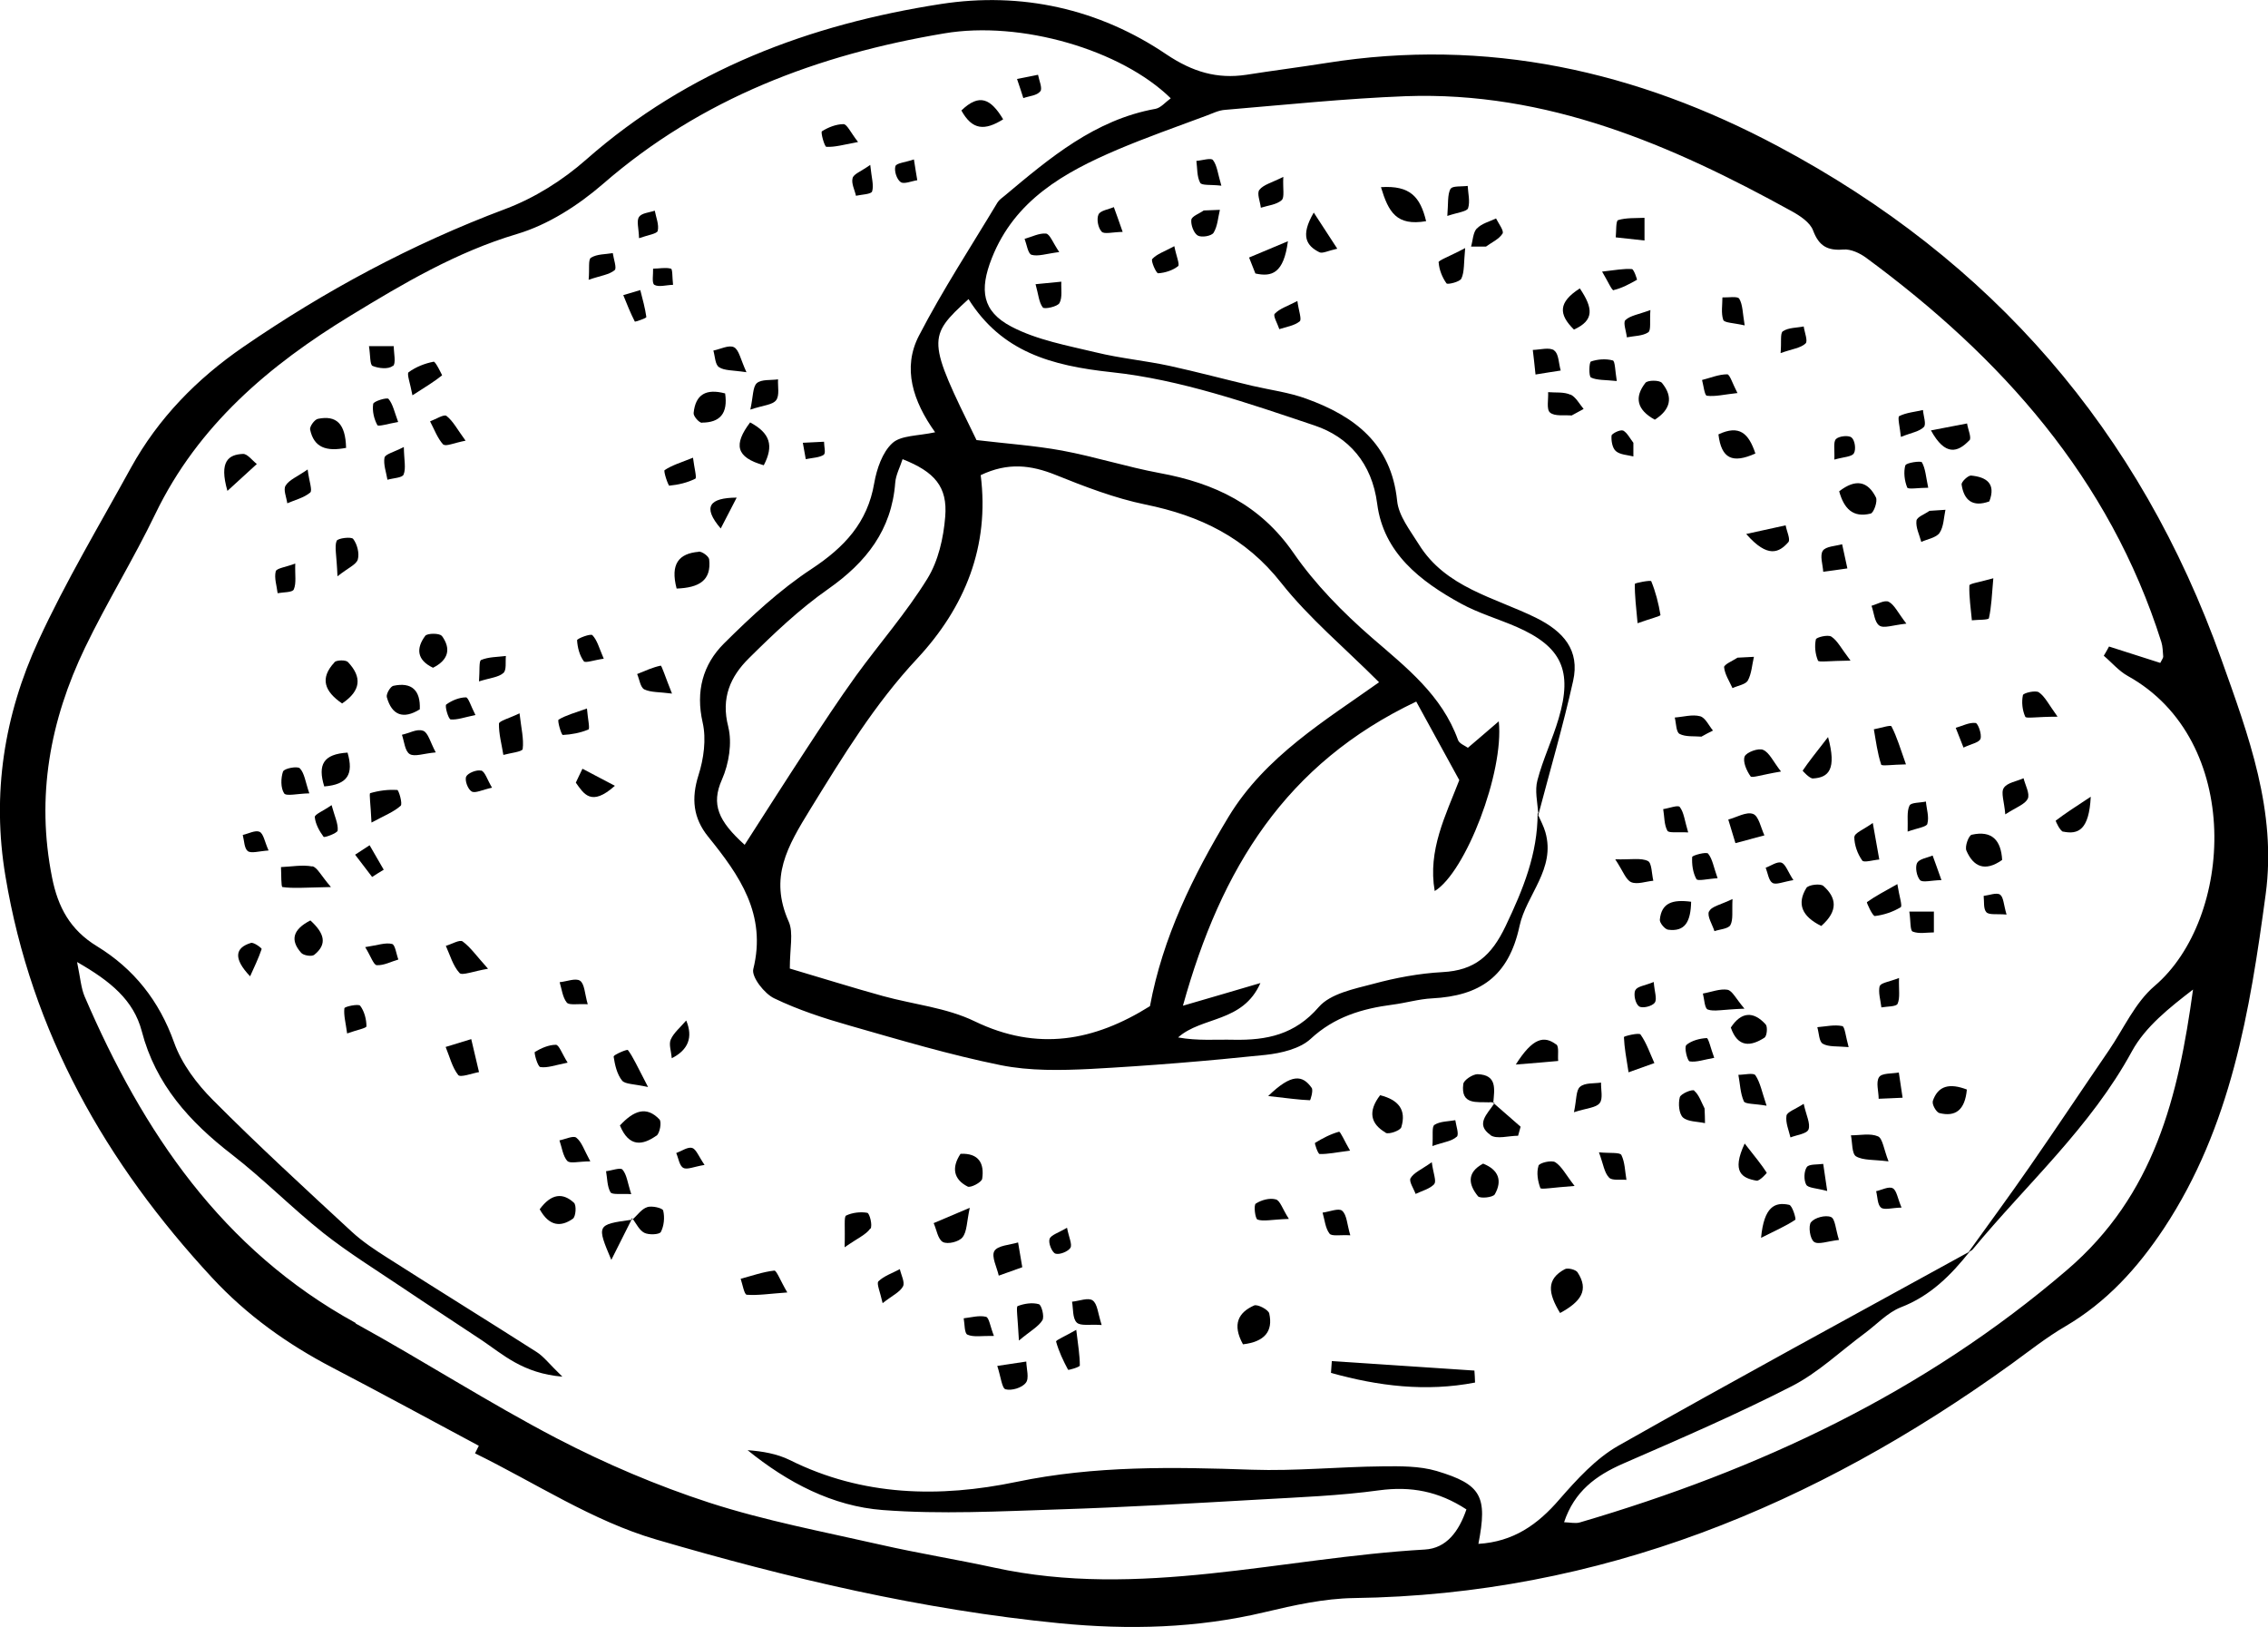 <?xml version="1.0" encoding="UTF-8"?> <svg xmlns="http://www.w3.org/2000/svg" id="_Слой_2" data-name="Слой 2" viewBox="0 0 108 77.46"> <defs> <style> .cls-1 { fill: none; } </style> </defs> <g id="Objects"> <g> <path class="cls-1" d="M35.47,40.22c1.05-1.62,1.97-3.08,2.92-4.53,.78-1.19,1.56-2.38,2.39-3.53,1.12-1.55,2.39-3,3.39-4.61,.52-.84,.76-1.94,.85-2.95,.12-1.43-.51-2.15-2.03-2.74-.12,.38-.32,.74-.35,1.12-.18,2.26-1.38,3.79-3.19,5.06-1.36,.96-2.59,2.12-3.78,3.3-.87,.86-1.34,1.89-.98,3.26,.2,.77,.03,1.76-.3,2.5-.52,1.19-.17,1.98,1.08,3.11Z"></path> <path class="cls-1" d="M74.2,34.25c.68-2.29,.14-3.43-2.01-4.37-.88-.38-1.82-.66-2.65-1.11-1.93-1.06-3.68-2.41-3.98-4.75-.25-1.94-1.38-3.18-2.97-3.72-3.16-1.06-6.39-2.19-9.67-2.54-2.89-.31-5.24-.97-6.82-3.48-1.98,1.82-1.97,1.93,.38,6.71,1.41,.17,2.75,.25,4.07,.5,1.56,.29,3.09,.78,4.65,1.07,2.62,.48,4.79,1.51,6.38,3.81,1.03,1.49,2.36,2.83,3.73,4.03,1.64,1.42,3.33,2.73,4.1,4.87,.06,.17,.34,.27,.47,.37,.49-.42,.93-.8,1.47-1.26,.26,2.42-1.59,7.18-3.05,8.08-.34-1.94,.52-3.6,1.17-5.28-.7-1.28-1.37-2.5-2.05-3.74-6.21,2.95-9.29,7.94-11.11,14.48,1.47-.43,2.48-.73,3.69-1.08-.84,1.9-2.78,1.57-3.92,2.59,.93,.16,1.79,.09,2.65,.11,1.57,.03,2.91-.24,4.05-1.56,.55-.64,1.68-.86,2.59-1.1,1.08-.29,2.19-.49,3.3-.56,1.53-.09,2.33-.77,3.01-2.2,.83-1.74,1.53-3.42,1.52-5.36,0,0,0,.01,0,.02-.03-.52-.16-1.08-.04-1.56,.26-1,.72-1.95,1.01-2.94Z"></path> <path class="cls-1" d="M33.77,71.51c2.65,.86,5.42,1.38,8.15,2,1.79,.41,3.61,.7,5.41,1.09,6.91,1.5,13.68-.47,20.51-.86,1.04-.06,1.62-.86,1.98-1.91-1.34-.87-2.65-1.11-4.15-.91-1.89,.25-3.81,.33-5.72,.44-3.19,.18-6.38,.37-9.57,.47-2.78,.09-5.58,.24-8.35,.03-2.4-.18-4.54-1.31-6.44-2.85,.71,.06,1.41,.17,2.01,.47,3.47,1.73,7.14,1.8,10.79,1.04,3.74-.78,7.46-.72,11.22-.58,2.06,.07,4.13-.13,6.2-.16,.87-.01,1.78-.02,2.59,.22,2.14,.64,2.43,1.21,1.99,3.47,1.66-.1,2.82-.91,3.86-2.12,.82-.95,1.72-1.94,2.8-2.55,5.54-3.15,11.15-6.18,16.74-9.25-.89,1.14-1.88,2.12-3.29,2.66-.64,.25-1.15,.81-1.72,1.24-1.15,.85-2.21,1.87-3.46,2.51-2.63,1.34-5.34,2.52-8.04,3.69-1.29,.56-2.31,1.32-2.81,2.79,.3,0,.55,.07,.75,.01,8.51-2.49,16.37-6.17,23.2-12.02,4.17-3.58,5.3-8.27,6-13.35-1.12,.87-2.27,1.77-2.91,2.94-1.97,3.61-5.01,6.32-7.58,9.43-.05,.06-.13,.09-.2,.13,.97-1.36,1.96-2.71,2.92-4.08,1.27-1.83,2.5-3.68,3.76-5.52,.71-1.04,1.25-2.28,2.18-3.07,3.76-3.2,4.24-11.71-1.28-14.76-.43-.24-.76-.63-1.14-.96,.08-.15,.16-.29,.25-.44,.82,.26,1.64,.53,2.44,.78,.08-.16,.14-.23,.14-.3-.02-.24-.02-.48-.09-.7-2.47-7.8-7.61-13.54-14.06-18.29-.3-.22-.73-.42-1.08-.39-.76,.06-1.16-.15-1.44-.9-.15-.39-.63-.7-1.03-.93-5.72-3.16-11.65-5.71-18.37-5.47-2.87,.1-5.73,.41-8.6,.65-.31,.03-.61,.17-.9,.28-1.41,.53-2.85,1.02-4.24,1.62-2.53,1.08-4.88,2.4-5.97,5.16-.6,1.52-.46,2.54,.93,3.26,1.23,.64,2.67,.9,4.04,1.23,1.15,.28,2.34,.39,3.5,.64,1.32,.28,2.63,.63,3.94,.95,.85,.2,1.74,.31,2.56,.61,2.3,.83,4.06,2.14,4.33,4.86,.07,.72,.63,1.41,1.03,2.07,1.28,2.07,3.61,2.53,5.58,3.5,1.31,.65,2.1,1.54,1.77,3.01-.48,2.15-1.1,4.26-1.66,6.39,.12,.27,.26,.53,.34,.81,.51,1.75-.91,2.98-1.23,4.46-.52,2.43-1.91,3.33-4.16,3.45-.63,.03-1.26,.22-1.89,.3-1.45,.19-2.77,.58-3.9,1.63-.51,.48-1.4,.69-2.14,.76-2.77,.29-5.56,.53-8.34,.67-1.42,.08-2.9,.1-4.28-.18-2.42-.49-4.8-1.2-7.18-1.88-1.23-.35-2.46-.74-3.6-1.3-.47-.23-1.09-1.02-1-1.39,.65-2.61-.66-4.47-2.15-6.31-.71-.88-.81-1.81-.46-2.92,.25-.79,.38-1.73,.2-2.51-.34-1.49,0-2.76,1.01-3.76,1.29-1.29,2.66-2.55,4.17-3.55,1.56-1.03,2.67-2.2,2.99-4.09,.12-.68,.39-1.46,.86-1.9,.41-.38,1.21-.33,2.04-.52-1.05-1.48-1.57-3.06-.77-4.6,1.13-2.17,2.48-4.23,3.74-6.34,.08-.13,.22-.23,.35-.33,2.15-1.8,4.29-3.61,7.18-4.13,.26-.05,.47-.32,.72-.5-2.36-2.31-7.14-3.71-10.79-3.09-6.01,1.02-11.55,3.1-16.25,7.17-1.18,1.02-2.62,1.95-4.09,2.38-2.89,.85-5.42,2.36-7.93,3.89-3.86,2.35-7.26,5.22-9.29,9.43-1.04,2.16-2.31,4.21-3.35,6.37-1.67,3.47-2.33,7.11-1.57,10.95,.28,1.41,.86,2.49,2.14,3.27,1.75,1.07,2.96,2.59,3.67,4.58,.36,1.01,1.08,1.97,1.85,2.74,2.14,2.15,4.38,4.2,6.6,6.26,.52,.48,1.13,.88,1.74,1.27,2.35,1.5,4.73,2.97,7.08,4.47,.33,.21,.58,.55,1.22,1.17-1.89-.17-2.82-1.07-3.86-1.75-1.26-.84-2.53-1.67-3.79-2.51-1.25-.84-2.54-1.63-3.72-2.57-1.5-1.19-2.85-2.57-4.36-3.74-2.01-1.56-3.64-3.34-4.3-5.88-.38-1.48-1.47-2.37-3.08-3.29,.17,.78,.19,1.24,.36,1.64,2.78,6.44,6.54,12.05,12.9,15.54,3.22,1.77,6.32,3.77,9.58,5.47,2.32,1.21,4.77,2.25,7.26,3.06ZM48.79,11.38c.34-.1,.69-.29,1.02-.25,.18,.02,.32,.42,.63,.88-.63,.08-1.01,.22-1.32,.13-.17-.05-.22-.49-.33-.76Zm1.67,3.05c-.1,.18-.71,.31-.79,.21-.19-.24-.21-.62-.35-1.12,.55-.05,.89-.09,1.23-.12-.02,.35,.06,.75-.09,1.02Zm2.01-3.39c-.17-.18-.25-.6-.15-.82,.09-.19,.47-.24,.73-.35,.11,.32,.23,.64,.42,1.18-.49,0-.88,.12-1-.01Zm3.64,1.64c-.25,.2-.62,.32-.95,.34-.09,0-.36-.6-.28-.68,.22-.24,.57-.35,1.05-.61,.1,.46,.28,.88,.18,.95Zm1.68-1.59c-.1,.16-.58,.24-.76,.13-.19-.12-.34-.5-.3-.75,.02-.17,.38-.3,.59-.44,.26-.01,.52-.02,.77-.03-.09,.37-.1,.79-.3,1.09Zm-.64-2.37c-.16-.29-.13-.69-.18-1.04,.27-.02,.7-.16,.79-.04,.2,.26,.23,.65,.4,1.22-.51-.06-.94,0-1.01-.14Zm2.82,.33c.19-.25,.59-.34,1.14-.62-.03,.57,.07,.98-.08,1.11-.25,.21-.65,.25-.99,.36-.03-.29-.2-.68-.07-.85Zm-.18,3.98c-.1-.25-.2-.51-.3-.76,.52-.22,1.04-.44,1.86-.78-.2,1.55-.79,1.71-1.55,1.54Zm2.1,2.29c-.25,.21-.64,.26-.97,.37-.08-.25-.31-.64-.22-.73,.23-.24,.59-.35,1.07-.6,.06,.46,.22,.88,.11,.97Zm.94-3.29c-.63-.31-.92-.78-.27-1.89,.46,.71,.75,1.15,1.12,1.72-.45,.1-.7,.24-.85,.17Zm2.94-3.09c1.4-.08,1.87,.47,2.15,1.62-1.42,.24-1.79-.44-2.15-1.62Zm-2.38,56.45c.01-.19,.03-.38,.04-.56,2.26,.15,4.53,.3,6.79,.45,0,.19,.02,.38,.03,.57-2.33,.46-4.61,.17-6.86-.46Zm7.79-8.5c-.08,.15-.7,.21-.8,.09-.44-.54-.56-1.12,.24-1.55,.73,.3,.92,.82,.55,1.46Zm3.12,5.65c-.57-.94-.67-1.61,.23-2.09,.14-.08,.51,.02,.6,.15,.56,.84,.19,1.39-.83,1.94Zm2.32-6.45c-.22-.24-.27-.64-.48-1.2,.54,.06,1,0,1.07,.13,.17,.34,.17,.78,.24,1.18-.29-.03-.69,.05-.83-.11Zm1.85-15.08c.2,.1,.18,.62,.26,.94-.36,.04-.76,.19-1.05,.07-.26-.11-.39-.52-.77-1.1,.76,.02,1.23-.08,1.56,.08Zm-.61-13.17c0-.06,.76-.19,.78-.13,.21,.52,.35,1.06,.44,1.61,0,.05-.5,.18-1.09,.39-.07-.76-.14-1.32-.13-1.87Zm-.9-6.32c-.17-.15-.23-.5-.21-.74,.01-.11,.42-.31,.54-.24,.21,.11,.34,.38,.5,.59,0,.22,0,.43,0,.65-.28-.08-.63-.08-.83-.25Zm.6,29.56c-.11-.7-.2-1.18-.22-1.67,0-.04,.71-.22,.79-.12,.29,.4,.45,.9,.66,1.36-.32,.11-.65,.23-1.23,.44Zm1.25-3.32c-.12,.17-.6,.28-.75,.18-.17-.12-.27-.56-.18-.77,.08-.18,.47-.22,.87-.39,.04,.45,.18,.81,.05,.98Zm.24-3.95c.08-.79,.6-.97,1.49-.85-.02,.96-.29,1.44-1.1,1.33-.16-.02-.41-.33-.39-.48Zm.17-5.26c.27-.04,.71-.2,.79-.1,.2,.26,.23,.64,.4,1.21-.49-.03-.92,.04-.99-.08-.16-.3-.14-.68-.2-1.03Zm.93,14.68c-.2-.18-.23-.66-.15-.96,.05-.17,.6-.4,.69-.32,.23,.2,.33,.55,.49,.84,0,.23,.01,.47,.02,.7-.36-.08-.81-.05-1.05-.27Zm.32-2.67c-.1-.02-.26-.68-.16-.77,.24-.21,.63-.32,.97-.33,.09,0,.19,.49,.36,.94-.5,.09-.85,.22-1.17,.17Zm5.44,2.02c.12,.55,.33,.95,.23,1.22-.08,.2-.56,.26-.86,.38-.07-.35-.24-.71-.19-1.03,.03-.18,.42-.3,.82-.57Zm.14-10.27c.09-.15,.67-.22,.81-.09,.61,.55,.71,1.18-.1,1.9-.94-.46-1.17-1.06-.7-1.81Zm-1.63-.25c-.19-.11-.22-.47-.32-.72,.25-.09,.55-.3,.75-.24,.2,.07,.3,.42,.57,.83-.49,.08-.82,.24-1,.13Zm-1.04-5.07c-.19-.27-.38-.7-.28-.95,.08-.21,.66-.41,.88-.31,.31,.14,.49,.56,.85,1.03-.96,.16-1.39,.32-1.45,.23Zm.66,2.81c-.41,.11-.83,.22-1.38,.37-.14-.46-.24-.79-.34-1.12,.4-.11,.87-.39,1.19-.27,.27,.1,.36,.66,.54,1.02Zm1.14-13.95c-.44,.5-.98,.77-2-.38,.84-.18,1.35-.3,1.87-.41,.05,.27,.24,.67,.13,.8Zm-1.63,5.44c-.09,.38-.1,.81-.29,1.13-.11,.2-.48,.25-.73,.36-.15-.33-.37-.66-.4-1-.01-.13,.42-.31,.64-.46,.26-.01,.52-.03,.78-.04Zm-1.03,11.55c-.03,.6,.04,.98-.1,1.24-.1,.18-.5,.2-.76,.29-.1-.32-.36-.71-.26-.94,.1-.24,.56-.32,1.11-.59Zm-1.71-.96c-.17-.3-.22-.7-.2-1.05,0-.08,.67-.26,.76-.16,.21,.26,.27,.64,.45,1.17-.49,.03-.95,.14-1.01,.04Zm.54,6.22c-.15-.06-.16-.49-.23-.76,.39-.07,.8-.24,1.18-.18,.23,.04,.4,.43,.81,.9-1.08,.04-1.46,.15-1.75,.04Zm1.09,.86c.5-.75,1.07-.8,1.66-.15,.1,.11,.06,.54-.05,.62-.67,.44-1.28,.49-1.62-.47Zm1.17,2.27c.23,.34,.31,.79,.53,1.44-.57-.1-1.01-.07-1.08-.21-.17-.38-.18-.83-.26-1.26,.28,0,.73-.11,.81,.02Zm-.51,3.25c.5,.64,.79,1,1.05,1.39,.01,.02-.34,.4-.48,.38-.68-.11-1.21-.4-.57-1.77Zm2.41,3.63c-.43,.28-.9,.49-1.63,.86,.14-1.49,.66-1.72,1.34-1.57,.15,.03,.34,.68,.29,.71Zm.55-2.51c.11-.16,.51-.11,.78-.15,.05,.34,.1,.69,.19,1.29-.52-.14-.91-.14-1-.3-.12-.22-.11-.64,.03-.84Zm.34,3.56c-.19-.14-.28-.74-.14-.94,.16-.22,.7-.35,.95-.25,.2,.08,.22,.59,.38,1.09-.54,.06-.99,.24-1.19,.09Zm.42-9.43c-.18-.1-.18-.51-.26-.78,.4-.03,.81-.13,1.18-.05,.13,.03,.16,.5,.3,1-.56-.06-.95,0-1.23-.16Zm1.34,4.35c.43,0,.92-.11,1.29,.05,.22,.09,.27,.6,.5,1.19-.71-.09-1.21-.03-1.55-.24-.21-.12-.17-.65-.24-1Zm1.13-10.43c-.1,.01-.4-.64-.38-.66,.4-.28,.83-.51,1.45-.86,.09,.57,.25,1.04,.16,1.1-.37,.22-.8,.37-1.23,.42Zm1.07,4.17c-.06,.14-.5,.12-.77,.17-.04-.35-.16-.71-.08-1.03,.04-.15,.45-.2,.91-.38-.01,.57,.06,.95-.07,1.23Zm-1.68-6.81c-.22-.32-.38-.75-.38-1.13,0-.18,.44-.35,.87-.65,.17,.94,.24,1.34,.31,1.74-.28,.02-.73,.16-.81,.05Zm.9,16.52c-.17-.14-.16-.51-.23-.78,.27-.06,.61-.24,.79-.14,.19,.1,.23,.48,.42,.92-.46,.02-.82,.14-.98,0Zm-.11-5.18c0-.35-.14-.79,.02-1.03,.13-.2,.62-.16,.94-.22,.05,.34,.1,.69,.18,1.2-.48,.02-.81,.03-1.14,.05Zm.11-15.92c-.17-.54-.24-1.12-.35-1.69,.29-.05,.8-.22,.84-.14,.26,.5,.42,1.05,.69,1.81-.65,.01-1.16,.09-1.18,.01Zm1.35,1.95c.07-.15,.51-.13,.78-.19,.04,.35,.16,.73,.07,1.05-.04,.15-.48,.2-.94,.37,.02-.56-.05-.95,.09-1.24Zm1.11,2.38c.11,.32,.23,.64,.42,1.17-.5,.02-.89,.14-1.02,0-.17-.17-.25-.6-.14-.82,.1-.19,.48-.24,.74-.36Zm-.95,3.63c-.13-.05-.1-.51-.16-.95,.49,0,.83,0,1.18,0,0,.33,0,.66,0,1-.34,0-.72,.08-1.01-.04Zm1.27,8.64c-.15-.04-.36-.41-.31-.56,.25-.76,.82-.87,1.63-.57-.1,1-.55,1.31-1.31,1.12Zm.77-18.34c.32-.09,.64-.26,.95-.23,.12,.01,.3,.53,.23,.75-.06,.18-.45,.25-.81,.42-.16-.41-.27-.68-.37-.94Zm1.45,8.78c-.15-.16-.09-.51-.13-.78,.27-.03,.61-.17,.77-.06,.17,.12,.17,.48,.31,.95-.46-.04-.83,.03-.96-.11Zm3.65-3.84c-.16-.03-.37-.52-.36-.53,.42-.32,.87-.6,1.67-1.14-.07,1.59-.6,1.81-1.32,1.66Zm-1.9-6.5c.02-.1,.6-.24,.76-.13,.29,.2,.46,.58,.89,1.16-1.02,.02-1.49,.11-1.54,0-.13-.31-.17-.7-.11-1.03Zm-.92,4.43c.17-.25,.62-.32,.94-.46,.08,.33,.31,.73,.2,.98-.12,.27-.55,.4-1.07,.75-.05-.61-.22-1.04-.07-1.26Zm-.08,3.42c-.82,.58-1.37,.32-1.7-.44-.08-.19,.11-.72,.25-.76,.98-.23,1.39,.28,1.45,1.2Zm-.62-11.5c-.02,.09-.52,.07-.8,.1-.05-.56-.14-1.11-.12-1.67,0-.09,.5-.15,1.14-.34-.07,.81-.09,1.37-.21,1.9Zm0-5.57c-.78,.29-1.21-.05-1.32-.8-.02-.13,.3-.44,.45-.43,.72,.06,1.2,.37,.87,1.23Zm-1.06-3.7c.05,.28,.23,.68,.11,.81-.55,.58-1.15,.77-1.83-.47,.69-.13,1.2-.23,1.72-.33Zm-1.02,4.1c-.08,.37-.08,.81-.28,1.1-.16,.23-.57,.29-.87,.43-.09-.34-.27-.69-.23-1.01,.02-.18,.4-.32,.62-.47,.25-.02,.51-.03,.76-.05Zm-1.82-1.07c-.13-.32-.17-.73-.09-1.06,.03-.12,.73-.23,.78-.14,.17,.3,.19,.68,.3,1.21-.47,0-.96,.09-1-.01Zm-.38-3.39c.34-.18,.75-.21,1.13-.29,.02,.28,.17,.68,.04,.81-.22,.22-.61,.28-1.1,.48-.04-.47-.17-.94-.08-.99Zm-.5,8.84c.28,.15,.44,.52,.84,1.04-.65,.06-1.08,.23-1.29,.09-.23-.16-.26-.61-.37-.94,.28-.07,.63-.29,.82-.19Zm-.61-4.97c.09,.18-.1,.73-.25,.77-.84,.21-1.27-.23-1.5-1.06,.79-.62,1.36-.46,1.75,.29Zm-1.89-2.78c.14-.15,.6-.19,.74-.07,.15,.13,.21,.57,.11,.75-.1,.16-.47,.17-.93,.3,.03-.47-.06-.83,.08-.97Zm-.64,5.31c.14-.21,.6-.21,.92-.31,.07,.33,.15,.66,.25,1.15-.49,.07-.82,.11-1.15,.16-.02-.34-.17-.77-.02-1Zm-.33,4.21c.02-.1,.58-.24,.74-.13,.29,.19,.47,.56,.91,1.14-1.05,0-1.51,.09-1.55,0-.13-.3-.17-.69-.1-1.01Zm.59,4.65c.41,1.54,.03,1.93-.72,1.97-.16,0-.5-.35-.49-.37,.29-.43,.62-.84,1.21-1.6Zm-2.15-19.31c.27-.18,.66-.16,1-.23,.04,.28,.21,.7,.09,.81-.23,.22-.63,.26-1.19,.46,.04-.52-.04-.94,.11-1.04Zm-1.3,5.81c-1.08,.49-1.61,.25-1.76-.91,1-.47,1.43-.04,1.76,.91Zm-1.57-7.43c.28,.01,.72-.07,.8,.06,.17,.28,.15,.68,.26,1.27-.53-.12-.97-.12-1.01-.26-.11-.32-.04-.71-.04-1.07Zm.23,3.67c.12,0,.25,.44,.49,.9-.65,.07-1.07,.18-1.47,.13-.1-.01-.15-.49-.23-.75,.4-.1,.8-.27,1.2-.27Zm-1.28,16.28c.24,.06,.41,.44,.61,.68-.18,.1-.36,.2-.55,.29-.35-.03-.75,.02-1.04-.13-.17-.09-.16-.51-.23-.78,.41-.03,.84-.15,1.21-.06Zm-1.82-15.87c.55,.68,.4,1.27-.34,1.75-.86-.47-.98-1.07-.45-1.75,.11-.14,.68-.14,.79,0Zm-.65-2.41c-.27,.18-.67,.17-1.02,.24-.03-.28-.19-.7-.07-.82,.24-.22,.63-.27,1.19-.48-.04,.53,.04,.96-.1,1.06Zm-1.45-5.33c.39-.12,.83-.09,1.25-.11,0,.29,0,.58,0,1.08-.56-.06-.97-.1-1.37-.15,.03-.29,0-.79,.11-.82Zm.66,2.32c.1,0,.26,.51,.24,.51-.35,.2-.72,.41-1.11,.49-.08,.02-.27-.42-.55-.89,.64-.06,1.03-.14,1.42-.12Zm-.9,4.35c.11,.03,.11,.5,.19,.98-.56-.06-.94-.03-1.24-.17-.1-.05-.08-.73,0-.76,.32-.11,.72-.14,1.04-.05Zm-1.58-3.43c.65,.94,.7,1.52-.28,1.96-.74-.72-.75-1.29,.28-1.96Zm-5.63-.47c-.08,.16-.66,.3-.71,.23-.2-.28-.35-.64-.37-.99,0-.11,.43-.25,1.27-.69-.07,.72-.03,1.13-.18,1.45Zm.3-3.33c-.05,.16-.48,.19-.99,.37,.05-.6,0-1,.15-1.29,.08-.15,.53-.1,.81-.14,.02,.36,.13,.74,.02,1.06Zm1.64,1.2c-.16,.27-.51,.42-.79,.62-.24,0-.47,0-.71,0,.09-.3,.09-.67,.28-.87,.22-.24,.6-.32,.91-.48,.11,.25,.38,.59,.31,.72Zm1.45,5.54c.35,0,.79-.14,1.02,.02,.22,.16,.22,.62,.31,.95-.35,.05-.69,.11-1.2,.19-.06-.49-.09-.83-.13-1.17Zm1.85,3.13c-.35-.04-.81,.05-1.03-.14-.18-.16-.07-.64-.09-.97,.36,.03,.75-.02,1.06,.12,.26,.12,.42,.45,.63,.69-.19,.1-.38,.21-.57,.31Zm.4,31.95c.23-.19,.66-.14,1-.2,0,.33,.1,.76-.06,.97-.17,.22-.61,.24-1.23,.44,.13-.6,.1-1.04,.29-1.21Zm-.26,4.73c-1.09,.07-1.6,.18-1.63,.1-.13-.32-.19-.73-.09-1.05,.04-.14,.62-.28,.8-.17,.31,.2,.5,.59,.92,1.13Zm-.87-6.73c.15,.11,.07,.52,.09,.79-.52,.04-1.04,.09-2.02,.17,.8-1.28,1.34-1.39,1.93-.95Zm-4.42,1.87c.02-.19,.45-.48,.68-.47,.95,.03,.79,.74,.75,1.35,.02,0,.04,0,.06,0-.01,.02-.02,.03-.03,.05,.42,.37,.84,.73,1.26,1.1-.04,.14-.08,.28-.12,.43-.45,0-1.02,.18-1.32-.03-.73-.52-.14-1.02,.18-1.49,0,0-.02-.02-.03-.03,0,0,0,0,0,0,0-.01,0-.02,0-.03-.06,0-.11-.02-.17-.02-.61-.02-1.38,.14-1.26-.87Zm-1.37,1.95c.27-.17,.65-.16,.99-.22,.03,.27,.19,.68,.07,.79-.22,.21-.61,.25-1.15,.44,.04-.51-.04-.92,.1-1.01Zm-1.15,2.53c.16-.26,.52-.41,1.01-.76,.08,.53,.24,.91,.12,1.03-.21,.24-.58,.32-.89,.47-.09-.26-.33-.6-.24-.75Zm-1.45-3.94c.87,.22,1.26,.69,1.01,1.52-.05,.16-.6,.36-.75,.27-.72-.42-.85-1.01-.26-1.78Zm-2.42,6.58c-.2-.26-.23-.66-.33-1,.32-.04,.77-.23,.93-.09,.22,.19,.23,.64,.39,1.17-.48-.03-.89,.06-.99-.08Zm.46-4.85c.07-.02,.26,.44,.53,.9-.64,.08-1.04,.17-1.44,.16-.08,0-.25-.52-.22-.53,.36-.22,.74-.42,1.14-.53Zm-1.29-2.08c.09,.13-.05,.59-.08,.59-.51-.02-1.03-.09-1.99-.2,1.12-1.09,1.64-1,2.07-.39Zm-2.67,5.51c.26-.17,.67-.28,.95-.2,.21,.06,.33,.46,.62,.92-.84,.04-1.2,.13-1.49,.03-.11-.04-.19-.68-.08-.76Zm-.07,4.85c.16-.07,.68,.2,.72,.38,.19,.85-.22,1.34-1.25,1.47-.53-.95-.2-1.52,.53-1.85Zm-8.86,3.07c-.23-.43-.44-.88-.57-1.34-.02-.07,.44-.26,.96-.56,.09,.74,.17,1.22,.17,1.7,0,.07-.54,.23-.56,.2Zm1.17-3.31c.23,.16,.24,.61,.43,1.17-.55-.04-1,.06-1.18-.12-.2-.2-.16-.65-.22-.99,.33-.03,.77-.21,.98-.06Zm-2.06-2.92c.07-.19,.42-.29,.83-.53,.09,.46,.27,.8,.16,.96-.12,.18-.53,.34-.72,.27-.17-.06-.34-.5-.27-.7Zm-1.12,6.85c-.18,.23-.68,.38-.97,.31-.18-.05-.22-.59-.39-1.11,.59-.09,.99-.15,1.39-.21,0,.35,.15,.8-.02,1.01Zm.62-3.74c.13,.04,.27,.59,.17,.76-.19,.31-.56,.5-1.12,.97-.05-1.13-.14-1.61-.06-1.64,.31-.12,.7-.18,1.01-.09Zm-2.13-2.54c.16-.26,.73-.28,1.13-.41,.06,.35,.12,.71,.2,1.18-.45,.16-.78,.28-1.12,.4-.09-.4-.36-.91-.21-1.17Zm-.03,4.05c-.58-.01-.96,.07-1.26-.06-.15-.06-.12-.51-.18-.78,.35-.03,.73-.15,1.05-.07,.15,.04,.2,.46,.38,.91Zm-1.59-8.68c.87-.04,1.14,.47,1.03,1.19-.03,.16-.54,.44-.69,.37-.68-.34-.78-.9-.34-1.56Zm.45,2.56c-.15,.69-.14,1.14-.35,1.41-.17,.21-.71,.34-.93,.22-.24-.12-.3-.59-.44-.9,.31-.13,.62-.26,1.72-.73Zm-4.35,3.5c.27-.26,.67-.4,1.02-.58,.06,.28,.25,.63,.15,.82-.14,.28-.51,.44-.97,.8-.11-.54-.3-.94-.2-1.04Zm-1.54-3.12c.29-.15,.68-.2,1.01-.13,.1,.02,.26,.6,.15,.76-.21,.29-.59,.45-1.22,.89,.03-1.01-.05-1.45,.07-1.51Zm-3.42,2.61c.11-.01,.27,.44,.62,1.04-.85,.07-1.4,.16-1.94,.11-.11,0-.19-.5-.29-.76,.53-.14,1.06-.33,1.6-.39ZM49.43,3.56c.05,.27,.22,.64,.11,.79-.15,.2-.53,.22-.8,.32-.09-.26-.17-.52-.3-.91,.44-.09,.72-.15,1-.2Zm-1.66,2.12c-.87,.55-1.46,.51-1.99-.42,.85-.83,1.4-.55,1.99,.42Zm-5.13,2.23c.05-.15,.48-.19,.88-.32,.07,.44,.12,.72,.16,.99-.27,.04-.63,.21-.79,.09-.19-.13-.32-.54-.25-.76Zm-15.2,46.25c.26,.2,.37,.59,.67,1.13-.56,0-.97,.12-1.09-.02-.22-.25-.26-.65-.38-.99,.28-.05,.66-.24,.8-.13Zm-.46-6.43c-.2-.25-.24-.64-.34-.97,.33-.04,.76-.22,.97-.07,.22,.15,.22,.61,.37,1.13-.49-.03-.89,.06-1-.08Zm.44-10.47c.11-.22,.21-.44,.32-.67,.46,.24,.92,.49,1.54,.81-1.12,1.02-1.47,.38-1.86-.15Zm2.11,16.32c.66-.71,1.26-.93,1.88-.29,.11,.12,.02,.66-.14,.78-.64,.45-1.29,.57-1.73-.49Zm.53,3.27c-.49-.03-.91,.04-.99-.09-.17-.28-.15-.66-.21-1,.27-.04,.69-.19,.79-.08,.2,.24,.24,.62,.42,1.17Zm.61-24.04c-.19-.09-.23-.47-.34-.73,.37-.14,.74-.32,1.12-.4,.05,0,.2,.47,.54,1.33-.6-.08-1-.05-1.32-.2Zm.18,18.94c-.68-.16-1.09-.13-1.24-.31-.24-.31-.34-.75-.4-1.14-.01-.07,.63-.35,.67-.3,.25,.32,.41,.71,.96,1.76Zm.61,6.9c-.07,.13-.58,.15-.79,.04-.23-.12-.37-.42-.54-.65,0,0,0,.01-.01,.01l-.02-.06s.02,.06,.02,.07c-.02,0-.04,0-.06,0-.28,.56-.56,1.12-.96,1.91-.7-1.66-.7-1.68,.96-1.91,.01-.02,.02-.05,.04-.07,.01,.02,.02,.03,.03,.05,.22-.2,.42-.49,.68-.57,.23-.07,.74,.05,.77,.16,.08,.32,.04,.73-.11,1.02Zm.46-9.16c.14-.32,.45-.57,.73-.9q.49,1.18-.69,1.79c-.03-.34-.15-.67-.05-.89Zm1.61,5.97c-.5,.09-.83,.24-1.01,.14-.19-.1-.23-.46-.34-.71,.25-.09,.54-.3,.75-.24,.2,.06,.31,.4,.59,.81Zm-1.33-27.44c-.31-1.19,.11-1.68,1.05-1.75,.16-.01,.48,.22,.5,.37,.11,1-.47,1.35-1.55,1.39Zm2.1-2.86c-.89-1.04-.53-1.45,.76-1.47-.23,.44-.45,.87-.76,1.47Zm7.21-16.05c-.05,.14-.5,.14-.77,.21-.06-.28-.23-.59-.16-.84,.05-.19,.39-.31,.84-.63,.06,.61,.18,.97,.09,1.26Zm-2.39-2.86c.3-.19,.68-.34,1.03-.34,.17,0,.33,.39,.69,.85-.69,.12-1.1,.24-1.51,.23-.09,0-.28-.7-.21-.74Zm.09,14.78c0,.21,.09,.55-.01,.61-.21,.14-.51,.14-.86,.21-.06-.36-.1-.57-.14-.78,.34-.02,.67-.03,1.01-.05Zm-3.2-2.79c.22-.19,.66-.13,1.01-.18-.02,.34,.08,.77-.09,.99-.17,.22-.61,.24-1.23,.45,.14-.63,.1-1.08,.31-1.26Zm.33,3.91c-1.33-.38-1.43-.99-.65-2.04,.95,.52,1.14,1.1,.65,2.04Zm-1.42-5.62c.24,.12,.31,.57,.6,1.2-.66-.11-1.05-.07-1.31-.24-.18-.12-.18-.52-.27-.79,.33-.07,.74-.28,.98-.16Zm-.43,2.19c.14,.96-.24,1.4-1.11,1.39-.14,0-.41-.32-.4-.47,.09-.89,.6-1.17,1.5-.93Zm-1.42,4.07c-.37,.19-.81,.29-1.23,.33-.06,0-.3-.7-.23-.75,.35-.23,.77-.35,1.35-.59,.06,.49,.19,.96,.11,1Zm-1.16-10c.08,.02,.06,.41,.1,.77-.35,.02-.69,.13-.89,0-.13-.07-.05-.5-.06-.77,.29-.01,.59-.07,.85,0Zm-1.52-2.47c.12-.18,.49-.2,.75-.3,.06,.32,.21,.67,.14,.96-.03,.14-.47,.19-.89,.35-.01-.47-.12-.82,0-1.01Zm.06,3.48c.11,.43,.23,.85,.29,1.29,0,.05-.53,.23-.54,.21-.21-.41-.37-.84-.55-1.26,.27-.08,.54-.16,.81-.24Zm-2.35-1.54c.28-.17,.69-.16,1.04-.22,.04,.28,.21,.71,.09,.81-.26,.21-.66,.26-1.24,.46,.04-.52-.03-.96,.11-1.05Zm.07,17.96c.23,.24,.31,.62,.54,1.12-.45,.07-.88,.22-.95,.12-.2-.28-.3-.66-.32-1,0-.08,.65-.33,.73-.24Zm-1.6,4.03c.35-.21,.76-.31,1.35-.53,.04,.49,.15,.96,.07,1-.38,.17-.8,.25-1.22,.26-.06,0-.26-.69-.2-.73Zm-3.7-2.84c.36-.15,.78-.14,1.18-.19-.03,.28,.04,.68-.12,.81-.23,.21-.63,.23-1.16,.4,.04-.51-.02-.97,.1-1.02Zm-.27,2.62c-.53,.11-.87,.25-1.19,.21-.1-.01-.28-.65-.21-.71,.26-.2,.62-.33,.94-.34,.11,0,.24,.43,.45,.84Zm-1.37-14.24c.32,.25,.52,.65,.91,1.18-.53,.1-.95,.29-1.05,.18-.28-.3-.43-.73-.63-1.11,.27-.1,.66-.35,.78-.26Zm-1.81-2.08c.35-.25,.77-.42,1.19-.5,.09-.02,.43,.62,.4,.64-.37,.31-.79,.55-1.41,.95-.1-.58-.28-1.03-.18-1.1Zm.52,16.06c-.79,.49-1.32,.28-1.57-.58-.04-.15,.17-.51,.31-.54,.88-.19,1.3,.21,1.26,1.12Zm-.77-11.18c-.06,.16-.5,.17-.77,.25-.06-.35-.2-.72-.14-1.06,.03-.16,.44-.26,.92-.51,.01,.63,.11,1.01-.01,1.31Zm-1.24-2.35c-.16-.29-.26-.68-.2-1,.02-.13,.67-.32,.73-.24,.21,.25,.28,.62,.46,1.1-.47,.08-.94,.23-.99,.15Zm.78-3.75c0,.33,.12,.81-.04,.95-.2,.16-.68,.12-.96,0-.13-.06-.1-.5-.17-.94,.5,0,.84,0,1.18,0Zm-1.16,23.76c.22,.39,.45,.77,.67,1.16-.19,.12-.37,.24-.56,.35-.27-.35-.54-.71-.81-1.06,.23-.15,.46-.3,.69-.45Zm-1.31-6.75c-.83-.58-1.08-1.2-.36-1.96,.11-.11,.53-.12,.64,0,.67,.71,.63,1.37-.28,1.97Zm.53-7.84c.18,.25,.3,.68,.22,.97-.07,.24-.46,.4-.96,.8-.05-1.03-.16-1.4-.04-1.68,.05-.13,.71-.2,.79-.09Zm-1.69-5.73c.88-.17,1.32,.24,1.34,1.37-.96,.19-1.53-.01-1.72-.86-.03-.15,.21-.49,.37-.52Zm-1.53,3.19c.17-.27,.55-.42,1.05-.77,.07,.56,.24,1,.12,1.1-.3,.25-.72,.35-1.09,.51-.04-.29-.2-.65-.08-.84Zm1.13,14.63c-.57,.02-1.1,.16-1.2,0-.17-.26-.17-.73-.05-1.05,.05-.14,.7-.27,.8-.15,.22,.24,.26,.64,.45,1.19Zm-3.16-16.15c.21,0,.44,.31,.66,.48-.38,.35-.76,.69-1.4,1.28-.41-1.42,.06-1.73,.74-1.76Zm.33,24.87c-.81-.85-.72-1.36,.04-1.59,.14-.04,.52,.25,.51,.29-.15,.44-.36,.87-.55,1.3Zm-.11-5.95c-.17-.13-.17-.5-.24-.77,.27-.06,.6-.24,.8-.15,.19,.09,.24,.47,.43,.89-.46,.03-.82,.15-.99,.03Zm1.33-13.32c.04-.15,.48-.2,.93-.37-.02,.55,.06,.94-.07,1.24-.06,.14-.5,.12-.77,.18-.04-.35-.17-.72-.09-1.04Zm1.83,18.25c-.12,.09-.51,.03-.62-.1-.53-.6-.41-1.11,.44-1.54,.67,.6,.82,1.13,.18,1.64Zm-1.51-3.22c-.07-.01-.05-.62-.07-.95,.5-.02,1.01-.12,1.49-.03,.24,.04,.41,.44,.89,.99-1.31,.03-1.82,.07-2.31,0Zm1.96-2.39c-.21-.27-.39-.61-.42-.94-.01-.13,.4-.29,.8-.57,.15,.55,.32,.89,.29,1.21-.01,.13-.64,.35-.67,.3Zm.04-2.4c-.32-1.04-.04-1.54,1.11-1.61,.3,1.03,0,1.52-1.11,1.61Zm1.09,11.76c-.07-.52-.18-.87-.13-1.2,.01-.08,.67-.22,.75-.12,.2,.26,.29,.64,.3,.98,0,.09-.48,.18-.92,.34Zm1.4-3.24c-.15,0-.28-.42-.55-.86,.6-.09,.97-.23,1.28-.15,.15,.04,.2,.48,.3,.74-.34,.1-.69,.29-1.03,.27Zm1.15-7.59c-.32,.29-.76,.45-1.39,.8-.04-.89-.12-1.38-.06-1.4,.41-.12,.86-.19,1.28-.15,.09,0,.27,.67,.17,.76Zm.42-2.46c-.23-.14-.25-.6-.37-.92,.34-.08,.74-.3,1-.19,.24,.09,.34,.55,.6,1.03-.57,.05-1,.22-1.24,.08Zm1.11-4.12c-.78-.37-.81-.93-.37-1.52,.1-.13,.68-.13,.78,0,.46,.63,.3,1.16-.42,1.52Zm1.21,19.39c-.3-.37-.41-.88-.6-1.34,.33-.1,.65-.2,1.21-.37,.15,.63,.26,1.1,.37,1.57-.34,.06-.88,.27-.99,.14Zm.07-4.86c-.31-.35-.44-.85-.65-1.29,.27-.08,.65-.31,.8-.21,.38,.27,.67,.69,1.21,1.3-.72,.12-1.24,.34-1.36,.2Zm.58-8.63c-.18-.11-.34-.54-.26-.71,.08-.18,.5-.35,.71-.28,.19,.06,.28,.42,.52,.82-.46,.1-.8,.28-.97,.18Zm2.42-2.02c-.02,.13-.6,.19-.92,.28-.08-.5-.22-.99-.21-1.49,0-.13,.47-.25,.98-.49,.08,.71,.21,1.21,.15,1.7Zm.59,14.42c.3-.18,.66-.35,1-.34,.15,0,.29,.43,.56,.85-.6,.11-.97,.26-1.3,.21-.13-.02-.31-.69-.26-.72Zm.23,7.49c.55-.75,1.1-.79,1.63-.31,.12,.11,.09,.66-.05,.76-.58,.41-1.13,.36-1.58-.45Z"></path> <path class="cls-1" d="M42.04,47.41c1.46,.41,3.03,.56,4.36,1.2,3,1.45,5.7,.94,8.35-.72,.61-3.28,2.05-6.21,3.74-9.01,1.75-2.89,4.64-4.61,7.17-6.41-1.67-1.67-3.34-3.06-4.66-4.73-1.7-2.16-3.86-3.2-6.46-3.73-1.46-.3-2.89-.85-4.28-1.41-1.17-.47-2.27-.61-3.57,.01,.43,3.39-.75,6.3-3.02,8.73-2.02,2.17-3.53,4.64-5.08,7.15-1.12,1.81-1.97,3.27-1.05,5.36,.23,.53,.04,1.25,.05,2.23,1.56,.46,2.99,.91,4.44,1.31Z"></path> <path d="M31.24,73.29c6.28,1.84,12.67,3.35,19.22,3.99,3.29,.32,6.54,.24,9.77-.53,1.39-.33,2.83-.65,4.24-.67,11.72-.16,21.96-4.4,31.32-11.15,.84-.61,1.66-1.26,2.55-1.78,1.98-1.16,3.45-2.78,4.71-4.68,3.19-4.83,4.09-10.34,4.84-15.9,.53-3.95-.81-7.54-2.11-11.18-3.88-10.89-10.92-19-21.1-24.42-6.75-3.6-13.88-5.19-21.53-3.97-1.26,.2-2.53,.36-3.8,.56-1.4,.21-2.56-.14-3.79-.96C52.33,.41,48.63-.4,44.81,.19c-6.25,.97-12.04,3.13-16.9,7.41-1.11,.98-2.46,1.83-3.85,2.35-4.45,1.67-8.58,3.89-12.48,6.57-2.21,1.52-4.04,3.39-5.34,5.74-1.5,2.73-3.11,5.42-4.41,8.24-1.63,3.54-2.23,7.29-1.57,11.22,1.24,7.44,4.78,13.65,9.84,19.11,1.65,1.78,3.58,3.16,5.73,4.28,2.34,1.22,4.65,2.48,6.97,3.72-.06,.12-.12,.24-.18,.36,2.86,1.4,5.6,3.22,8.62,4.1Zm-14.31-10.31c-6.36-3.49-10.13-9.1-12.9-15.54-.17-.4-.2-.86-.36-1.64,1.61,.92,2.69,1.82,3.08,3.29,.66,2.54,2.28,4.32,4.3,5.88,1.51,1.17,2.86,2.55,4.36,3.74,1.18,.93,2.47,1.73,3.72,2.57,1.26,.85,2.53,1.67,3.79,2.51,1.03,.69,1.97,1.59,3.86,1.75-.64-.62-.89-.96-1.22-1.17-2.35-1.5-4.73-2.97-7.08-4.47-.6-.38-1.21-.78-1.74-1.27-2.23-2.06-4.46-4.11-6.6-6.26-.77-.77-1.49-1.73-1.85-2.74-.71-1.99-1.92-3.51-3.67-4.58-1.28-.78-1.86-1.86-2.14-3.27-.77-3.85-.1-7.48,1.57-10.95,1.04-2.16,2.31-4.21,3.35-6.37,2.03-4.21,5.43-7.08,9.29-9.43,2.51-1.53,5.04-3.03,7.93-3.89,1.48-.44,2.91-1.36,4.09-2.38,4.69-4.08,10.24-6.16,16.25-7.17,3.65-.62,8.43,.78,10.79,3.09-.25,.18-.47,.45-.72,.5-2.89,.52-5.03,2.33-7.18,4.13-.12,.1-.27,.2-.35,.33-1.26,2.1-2.61,4.16-3.74,6.34-.8,1.54-.29,3.12,.77,4.6-.83,.18-1.63,.14-2.04,.52-.47,.43-.74,1.22-.86,1.9-.32,1.89-1.43,3.06-2.99,4.09-1.52,1-2.88,2.27-4.17,3.55-1,1-1.35,2.27-1.01,3.76,.18,.79,.05,1.73-.2,2.51-.35,1.11-.25,2.04,.46,2.92,1.49,1.84,2.8,3.7,2.15,6.31-.09,.37,.53,1.17,1,1.39,1.14,.55,2.37,.95,3.6,1.3,2.38,.68,4.76,1.39,7.18,1.88,1.39,.28,2.86,.25,4.28,.18,2.79-.15,5.57-.38,8.34-.67,.74-.08,1.63-.29,2.14-.76,1.13-1.05,2.45-1.44,3.9-1.63,.63-.08,1.26-.27,1.89-.3,2.25-.12,3.64-1.02,4.16-3.45,.32-1.48,1.73-2.71,1.23-4.46-.08-.28-.22-.54-.34-.81,.56-2.13,1.18-4.24,1.66-6.39,.33-1.47-.46-2.36-1.77-3.01-1.97-.97-4.3-1.43-5.58-3.5-.41-.66-.96-1.35-1.03-2.07-.28-2.72-2.03-4.03-4.33-4.86-.82-.3-1.7-.41-2.56-.61-1.31-.31-2.62-.66-3.94-.95-1.16-.25-2.35-.36-3.5-.64-1.37-.33-2.82-.59-4.04-1.23-1.39-.73-1.53-1.74-.93-3.26,1.09-2.76,3.44-4.08,5.97-5.16,1.39-.59,2.82-1.09,4.24-1.62,.3-.11,.59-.26,.9-.28,2.86-.24,5.73-.54,8.6-.65,6.72-.24,12.64,2.31,18.37,5.47,.4,.22,.89,.54,1.03,.93,.28,.74,.69,.96,1.44,.9,.35-.03,.78,.17,1.08,.39,6.44,4.74,11.59,10.49,14.06,18.29,.07,.22,.07,.47,.09,.7,0,.07-.06,.14-.14,.3-.8-.26-1.62-.52-2.44-.78-.08,.15-.16,.29-.25,.44,.38,.32,.71,.72,1.14,.96,5.52,3.06,5.04,11.56,1.28,14.76-.93,.79-1.47,2.03-2.18,3.07-1.26,1.84-2.49,3.69-3.76,5.52-.95,1.37-1.94,2.72-2.92,4.08,.07-.04,.15-.07,.2-.13,2.57-3.11,5.61-5.81,7.58-9.43,.64-1.17,1.78-2.07,2.91-2.94-.7,5.08-1.82,9.77-6,13.35-6.82,5.85-14.68,9.52-23.2,12.02-.21,.06-.45,0-.75-.01,.49-1.47,1.51-2.22,2.81-2.79,2.71-1.18,5.42-2.35,8.04-3.69,1.25-.64,2.31-1.66,3.46-2.51,.57-.42,1.09-.99,1.72-1.24,1.41-.54,2.39-1.53,3.29-2.66-5.59,3.07-11.19,6.11-16.74,9.25-1.07,.61-1.97,1.6-2.8,2.55-1.04,1.21-2.2,2.02-3.86,2.12,.44-2.26,.15-2.83-1.99-3.47-.82-.24-1.73-.23-2.59-.22-2.07,.02-4.13,.23-6.2,.16-3.76-.13-7.48-.2-11.22,.58-3.65,.76-7.32,.69-10.79-1.04-.61-.3-1.31-.42-2.01-.47,1.9,1.54,4.05,2.67,6.44,2.85,2.77,.21,5.57,.06,8.35-.03,3.19-.1,6.38-.29,9.57-.47,1.91-.11,3.83-.18,5.72-.44,1.5-.2,2.82,.04,4.15,.91-.36,1.05-.95,1.85-1.98,1.91-6.83,.39-13.6,2.37-20.51,.86-1.8-.39-3.61-.68-5.41-1.09-2.73-.62-5.49-1.14-8.15-2-2.49-.81-4.93-1.85-7.26-3.06-3.26-1.7-6.36-3.7-9.58-5.47Zm56.29-24.24s0-.01,0-.02c0,1.93-.69,3.62-1.52,5.36-.68,1.43-1.48,2.12-3.01,2.2-1.11,.06-2.23,.27-3.3,.56-.91,.24-2.03,.46-2.59,1.1-1.14,1.32-2.48,1.59-4.05,1.56-.86-.02-1.72,.06-2.65-.11,1.13-1.01,3.08-.69,3.92-2.59-1.21,.36-2.22,.65-3.69,1.08,1.82-6.55,4.9-11.53,11.11-14.48,.68,1.24,1.35,2.46,2.05,3.74-.65,1.68-1.51,3.34-1.17,5.28,1.47-.89,3.31-5.66,3.05-8.08-.54,.47-.98,.84-1.47,1.26-.14-.1-.41-.2-.47-.37-.77-2.14-2.46-3.45-4.1-4.87-1.38-1.2-2.7-2.54-3.73-4.03-1.59-2.3-3.76-3.33-6.38-3.81-1.56-.29-3.09-.78-4.65-1.07-1.31-.24-2.66-.33-4.07-.5-2.35-4.78-2.36-4.9-.38-6.71,1.58,2.51,3.93,3.17,6.82,3.48,3.28,.35,6.51,1.48,9.67,2.54,1.6,.54,2.72,1.78,2.97,3.72,.3,2.34,2.05,3.69,3.98,4.75,.84,.46,1.77,.73,2.65,1.11,2.15,.94,2.69,2.08,2.01,4.37-.29,.99-.75,1.94-1.01,2.94-.13,.48,0,1.04,.04,1.56Zm-35.67,5.12c-.92-2.09-.07-3.54,1.05-5.36,1.55-2.51,3.05-4.98,5.08-7.15,2.27-2.44,3.45-5.34,3.02-8.73,1.3-.62,2.4-.48,3.57-.01,1.39,.56,2.82,1.11,4.28,1.41,2.6,.53,4.76,1.57,6.46,3.73,1.32,1.67,2.99,3.06,4.66,4.73-2.53,1.8-5.42,3.52-7.17,6.41-1.69,2.8-3.13,5.73-3.74,9.01-2.65,1.66-5.35,2.17-8.35,.72-1.34-.65-2.91-.8-4.36-1.2-1.45-.4-2.88-.85-4.44-1.31,0-.98,.18-1.7-.05-2.23Zm-2.87-9.26c-.36-1.38,.11-2.4,.98-3.26,1.19-1.18,2.41-2.34,3.78-3.3,1.81-1.27,3.02-2.81,3.19-5.06,.03-.38,.23-.74,.35-1.12,1.52,.6,2.15,1.31,2.03,2.74-.08,1.01-.33,2.11-.85,2.95-1,1.62-2.27,3.07-3.39,4.61-.83,1.15-1.61,2.34-2.39,3.53-.95,1.45-1.88,2.91-2.92,4.53-1.25-1.13-1.61-1.92-1.08-3.11,.33-.75,.49-1.74,.3-2.5Z"></path> <path d="M63.42,64.8c-.01,.19-.03,.38-.04,.56,2.25,.63,4.53,.91,6.86,.46,0-.19-.02-.38-.03-.57-2.26-.15-4.53-.3-6.79-.45Z"></path> <path d="M21.22,49.84c.19,.46,.31,.97,.6,1.34,.11,.13,.65-.08,.99-.14-.11-.47-.22-.94-.37-1.57-.56,.17-.89,.27-1.21,.37Z"></path> <path d="M93.91,29.53c.28-.03,.78-.01,.8-.1,.12-.53,.14-1.09,.21-1.9-.63,.18-1.13,.25-1.14,.34-.02,.55,.07,1.11,.12,1.67Z"></path> <path d="M33.27,26.27c-.94,.08-1.36,.57-1.05,1.75,1.08-.04,1.66-.39,1.55-1.39-.02-.15-.34-.38-.5-.37Z"></path> <path d="M78.63,27.67c-.02-.06-.78,.08-.78,.13-.01,.55,.06,1.1,.13,1.87,.59-.21,1.1-.34,1.09-.39-.09-.55-.23-1.1-.44-1.61Z"></path> <path d="M77.33,49.38c.02,.49,.11,.98,.22,1.67,.58-.21,.9-.32,1.23-.44-.21-.46-.37-.95-.66-1.36-.07-.1-.79,.08-.79,.12Z"></path> <path d="M82.3,39.02c.1,.33,.2,.66,.34,1.12,.55-.15,.97-.26,1.38-.37-.17-.36-.27-.92-.54-1.02-.32-.12-.78,.16-1.19,.27Z"></path> <path d="M93.89,39.74c-.14,.03-.34,.56-.25,.76,.33,.76,.88,1.02,1.7,.44-.05-.92-.47-1.42-1.45-1.2Z"></path> <path d="M89.23,34.71c.1,.57,.17,1.14,.35,1.69,.02,.08,.54,0,1.18-.01-.27-.76-.43-1.31-.69-1.81-.04-.08-.55,.09-.84,.14Z"></path> <path d="M37.49,61.53c-.35-.6-.51-1.05-.62-1.04-.54,.06-1.07,.25-1.6,.39,.09,.27,.17,.75,.29,.76,.54,.04,1.08-.05,1.94-.11Z"></path> <path d="M65.76,8.91c.36,1.19,.74,1.86,2.15,1.62-.28-1.16-.76-1.71-2.15-1.62Z"></path> <path d="M23.76,34.45c-.01,.49,.13,.99,.21,1.49,.32-.09,.9-.15,.92-.28,.06-.48-.07-.99-.15-1.7-.5,.24-.97,.36-.98,.49Z"></path> <path d="M89.43,54.1c-.37-.16-.85-.05-1.29-.05,.07,.35,.04,.87,.24,1,.34,.2,.83,.15,1.55,.24-.23-.59-.28-1.09-.5-1.19Z"></path> <path d="M14.87,41.25c-.48-.09-.99,.01-1.49,.03,.02,.33,0,.94,.07,.95,.49,.07,1,.03,2.31,0-.48-.55-.65-.94-.89-.99Z"></path> <path d="M48.68,60.33c-.08-.48-.14-.83-.2-1.18-.39,.12-.97,.14-1.13,.41-.15,.26,.12,.77,.21,1.17,.34-.12,.67-.24,1.12-.4Z"></path> <path d="M60.44,62.53c-.04-.18-.56-.45-.72-.38-.74,.33-1.06,.89-.53,1.85,1.03-.12,1.44-.62,1.25-1.47Z"></path> <path d="M74.52,60.42c-.9,.48-.8,1.15-.23,2.09,1.01-.55,1.38-1.1,.83-1.94-.09-.13-.46-.22-.6-.15Z"></path> <path d="M86.73,44.08c.82-.72,.72-1.35,.1-1.9-.14-.13-.71-.06-.81,.09-.46,.75-.23,1.35,.7,1.81Z"></path> <path d="M11.57,21.61c-.68,.03-1.15,.34-.74,1.76,.64-.58,1.02-.93,1.4-1.28-.22-.17-.45-.49-.66-.48Z"></path> <path d="M93.78,20.97c.12-.12-.07-.53-.11-.81-.52,.1-1.03,.2-1.72,.33,.68,1.24,1.28,1.05,1.83,.47Z"></path> <path d="M47.49,65.03c.17,.52,.22,1.06,.39,1.11,.29,.08,.79-.07,.97-.31,.17-.21,.03-.66,.02-1.01-.4,.06-.79,.12-1.39,.21Z"></path> <path d="M89.08,24.45c.15-.04,.34-.59,.25-.77-.38-.76-.95-.91-1.75-.29,.23,.83,.66,1.27,1.5,1.06Z"></path> <path d="M78.8,19.98c.74-.47,.9-1.07,.34-1.75-.11-.14-.69-.14-.79,0-.53,.68-.41,1.28,.45,1.75Z"></path> <path d="M71.14,52.54s.02-.03,.03-.05c0,0-.06,.02-.06,.02,0,0,.02,.02,.03,.03Z"></path> <path d="M70.97,54.04c.3,.21,.87,.03,1.32,.03,.04-.14,.08-.28,.12-.43-.42-.37-.84-.73-1.26-1.1-.31,.48-.91,.98-.18,1.49Z"></path> <path d="M76.91,40.9c.38,.57,.51,.99,.77,1.1,.29,.12,.7-.04,1.05-.07-.08-.33-.07-.85-.26-.94-.33-.16-.79-.06-1.56-.08Z"></path> <path d="M15.93,31.53c-.72,.77-.47,1.39,.36,1.96,.91-.61,.95-1.26,.28-1.97-.1-.11-.53-.1-.64,0Z"></path> <path d="M22.03,44.82c-.14-.1-.52,.13-.8,.21,.2,.44,.34,.95,.65,1.29,.12,.14,.64-.08,1.36-.2-.55-.61-.83-1.02-1.21-1.3Z"></path> <path d="M16.48,21.31c-.03-1.14-.46-1.55-1.34-1.37-.16,.03-.41,.37-.37,.52,.18,.84,.76,1.05,1.72,.86Z"></path> <path d="M92.04,52.43c-.05,.14,.16,.52,.31,.56,.76,.19,1.22-.13,1.31-1.12-.81-.31-1.38-.2-1.63,.57Z"></path> <path d="M31.26,54.07c.16-.11,.26-.66,.14-.78-.62-.65-1.22-.42-1.88,.29,.44,1.06,1.09,.94,1.73,.49Z"></path> <path d="M83.16,25.43c1.02,1.16,1.56,.88,2,.38,.11-.13-.08-.52-.13-.8-.51,.11-1.03,.23-1.87,.41Z"></path> <path d="M33.42,20.12c.87,0,1.25-.44,1.11-1.39-.9-.24-1.41,.04-1.5,.93-.02,.15,.26,.47,.4,.47Z"></path> <path d="M31.88,23.12c.42-.04,.85-.14,1.23-.33,.08-.04-.05-.51-.11-1-.58,.23-1,.36-1.35,.59-.07,.04,.17,.75,.23,.75Z"></path> <path d="M36.37,22.15c.49-.94,.3-1.53-.65-2.04-.79,1.05-.69,1.66,.65,2.04Z"></path> <path d="M81.02,35.07c.18-.1,.36-.2,.55-.29-.2-.24-.36-.61-.61-.68-.37-.1-.8,.03-1.21,.06,.07,.27,.06,.69,.23,.78,.29,.15,.69,.1,1.04,.13Z"></path> <path d="M21.03,30.27c-.1-.13-.68-.13-.78,0-.44,.59-.41,1.15,.37,1.52,.72-.36,.88-.89,.42-1.52Z"></path> <path d="M90.35,42.09c-.62,.35-1.06,.58-1.45,.86-.02,.02,.27,.67,.38,.66,.43-.05,.87-.2,1.23-.42,.09-.06-.07-.52-.16-1.1Z"></path> <path d="M65.98,53.93c.16,.09,.71-.11,.75-.27,.25-.83-.14-1.3-1.01-1.52-.59,.77-.46,1.36,.26,1.78Z"></path> <path d="M28.02,34.73c.08-.04-.03-.51-.07-1-.59,.21-1,.32-1.35,.53-.07,.04,.13,.73,.2,.73,.41-.02,.84-.1,1.22-.26Z"></path> <path d="M35.55,17.73c-.29-.63-.36-1.08-.6-1.2-.24-.12-.64,.09-.98,.16,.08,.27,.08,.67,.27,.79,.25,.17,.64,.14,1.31,.24Z"></path> <path d="M14.77,23.45c.12-.1-.05-.53-.12-1.1-.5,.35-.88,.49-1.05,.77-.12,.19,.04,.55,.08,.84,.37-.16,.79-.26,1.09-.51Z"></path> <path d="M89.48,51.28c-.16,.24-.02,.68-.02,1.03,.33-.01,.65-.03,1.14-.05-.08-.51-.13-.86-.18-1.2-.33,.06-.81,.02-.94,.22Z"></path> <path d="M84.03,49.39c.11-.07,.15-.51,.05-.62-.59-.65-1.17-.6-1.66,.15,.33,.96,.95,.91,1.62,.47Z"></path> <path d="M84.12,52.63c-.22-.65-.3-1.1-.53-1.44-.09-.13-.53-.02-.81-.02,.08,.42,.09,.88,.26,1.26,.06,.14,.51,.11,1.08,.21Z"></path> <path d="M70.62,55.4c-.8,.43-.68,1.01-.24,1.55,.1,.12,.71,.06,.8-.09,.37-.65,.18-1.17-.55-1.46Z"></path> <path d="M80.68,51.92c-.09-.08-.65,.15-.69,.32-.08,.3-.04,.78,.15,.96,.24,.21,.69,.19,1.05,.27,0-.23-.01-.47-.02-.7-.15-.29-.26-.64-.49-.84Z"></path> <path d="M21.05,17.86s-.31-.66-.4-.64c-.42,.08-.85,.25-1.19,.5-.1,.07,.07,.51,.18,1.1,.62-.4,1.04-.65,1.41-.95Z"></path> <path d="M74.11,49.73c-.58-.44-1.12-.33-1.93,.95,.98-.08,1.5-.12,2.02-.17-.03-.27,.05-.68-.09-.79Z"></path> <path d="M18.42,33.19c.24,.86,.78,1.07,1.57,.58,.04-.9-.38-1.31-1.26-1.12-.14,.03-.35,.39-.31,.54Z"></path> <path d="M76.24,51.54c-.34,.05-.77,0-1,.2-.2,.17-.16,.61-.29,1.21,.62-.2,1.06-.21,1.23-.44,.16-.21,.05-.64,.06-.97Z"></path> <path d="M86.24,58.18c-.14,.19-.05,.8,.14,.94,.2,.15,.65-.03,1.19-.09-.16-.5-.18-1.01-.38-1.09-.26-.11-.79,.03-.95,.25Z"></path> <path d="M85.2,57.36c-.68-.15-1.2,.08-1.34,1.57,.73-.37,1.2-.57,1.63-.86,.05-.03-.14-.68-.29-.71Z"></path> <path d="M21.12,21.16c.1,.11,.52-.08,1.05-.18-.39-.53-.59-.93-.91-1.18-.12-.09-.51,.16-.78,.26,.2,.38,.35,.8,.63,1.11Z"></path> <path d="M16.55,35.83c-1.15,.07-1.43,.57-1.11,1.61,1.11-.09,1.41-.58,1.11-1.61Z"></path> <path d="M18.91,37.61c-.42-.03-.87,.03-1.28,.15-.06,.02,.02,.51,.06,1.4,.63-.34,1.07-.51,1.39-.8,.1-.09-.09-.75-.17-.76Z"></path> <path d="M46.08,56.49c.14,.07,.66-.2,.69-.37,.11-.72-.15-1.23-1.03-1.19-.44,.66-.33,1.22,.34,1.56Z"></path> <path d="M44.9,59.13c.23,.12,.76-.01,.93-.22,.22-.27,.2-.72,.35-1.41-1.11,.47-1.42,.6-1.72,.73,.14,.31,.2,.77,.44,.9Z"></path> <path d="M29.22,50.3c.06,.4,.16,.84,.4,1.14,.14,.18,.56,.16,1.24,.31-.55-1.05-.71-1.43-.96-1.76-.04-.05-.68,.23-.67,.3Z"></path> <path d="M75.23,13.73c-1.03,.66-1.02,1.23-.28,1.96,.97-.44,.92-1.01,.28-1.96Z"></path> <path d="M50.29,63.87c.13,.47,.34,.91,.57,1.34,.02,.03,.56-.13,.56-.2,0-.48-.08-.96-.17-1.7-.52,.3-.98,.49-.96,.56Z"></path> <path d="M43,61.24c.1-.19-.09-.54-.15-.82-.35,.19-.75,.32-1.02,.58-.1,.1,.08,.5,.2,1.04,.47-.37,.83-.53,.97-.8Z"></path> <path d="M14.78,43.82c-.84,.43-.97,.94-.44,1.54,.11,.13,.5,.19,.62,.1,.64-.51,.49-1.03-.18-1.64Z"></path> <path d="M81.83,20.68c.14,1.16,.67,1.4,1.76,.91-.32-.96-.76-1.38-1.76-.91Z"></path> <path d="M30.12,58.05s0-.01,.01-.01c-.01-.02-.02-.03-.03-.05l.02,.06Z"></path> <path d="M30.82,57.47c-.26,.08-.46,.37-.68,.57,.17,.24,.31,.53,.54,.65,.21,.11,.72,.09,.79-.04,.15-.29,.19-.69,.11-1.02-.03-.12-.54-.24-.77-.16Z"></path> <path d="M27.33,57.26c-.53-.49-1.08-.44-1.63,.31,.45,.81,1,.86,1.58,.45,.14-.1,.18-.64,.05-.76Z"></path> <path d="M62.83,12.01c.15,.07,.4-.07,.85-.17-.37-.57-.66-1.01-1.12-1.72-.65,1.11-.35,1.58,.27,1.89Z"></path> <path d="M61.34,11.48c-.82,.34-1.34,.56-1.86,.78,.1,.25,.2,.51,.3,.76,.77,.17,1.35,.01,1.55-1.54Z"></path> <path d="M47.77,5.68c-.59-.98-1.13-1.25-1.99-.42,.52,.94,1.11,.97,1.99,.42Z"></path> <path d="M98.24,39.59c.72,.15,1.24-.07,1.32-1.66-.81,.53-1.25,.82-1.67,1.14-.01,.01,.2,.49,.36,.53Z"></path> <path d="M96.56,38.03c.11-.25-.12-.65-.2-.98-.33,.15-.78,.21-.94,.46-.15,.22,.02,.65,.07,1.26,.52-.34,.95-.48,1.07-.75Z"></path> <path d="M76.14,54.86c.21,.56,.25,.96,.48,1.2,.15,.16,.55,.08,.83,.11-.07-.4-.07-.83-.24-1.18-.07-.14-.53-.08-1.07-.13Z"></path> <path d="M20.14,34.79c-.27-.11-.66,.12-1,.19,.11,.32,.14,.78,.37,.92,.24,.14,.66-.03,1.24-.08-.26-.48-.36-.94-.6-1.03Z"></path> <path d="M37.05,18.06c-.34,.05-.79-.01-1.01,.18-.2,.18-.17,.63-.31,1.26,.62-.21,1.06-.22,1.23-.45,.17-.23,.07-.65,.09-.99Z"></path> <path d="M78.3,10.37c-.42,.02-.86-.01-1.25,.11-.11,.04-.08,.54-.11,.82,.4,.04,.81,.09,1.37,.15,0-.5,0-.79,0-1.08Z"></path> <path d="M31.46,31.69c-.38,.08-.75,.25-1.12,.4,.11,.25,.15,.63,.34,.73,.32,.15,.72,.12,1.32,.2-.34-.85-.49-1.34-.54-1.33Z"></path> <path d="M91.61,20.33c.13-.13-.02-.53-.04-.81-.38,.09-.79,.12-1.13,.29-.09,.05,.03,.52,.08,.99,.49-.2,.88-.25,1.1-.48Z"></path> <path d="M76.84,13.81c.39-.09,.76-.29,1.11-.49,.02,0-.15-.51-.24-.51-.39-.03-.78,.05-1.42,.12,.28,.47,.47,.91,.55,.89Z"></path> <path d="M70.94,52.47c.06,0,.11,.01,.17,.02,.05-.62,.2-1.32-.75-1.35-.23,0-.66,.28-.68,.47-.13,1.01,.65,.84,1.26,.87Z"></path> <path d="M71.11,52.52s.06-.02,.06-.02c-.02,0-.04,0-.06,0,0,.01,0,.02,0,.03,0,0,0,0,0,0Z"></path> <path d="M69.07,8.99c-.15,.29-.1,.69-.15,1.29,.51-.17,.94-.21,.99-.37,.1-.32,0-.7-.02-1.06-.28,.04-.74-.01-.81,.14Z"></path> <path d="M90.73,22.15c-.09,.33-.04,.74,.09,1.06,.04,.1,.53,.01,1,.01-.11-.52-.13-.91-.3-1.21-.05-.08-.75,.02-.78,.14Z"></path> <path d="M77.4,15.24c-.12,.12,.04,.53,.07,.82,.35-.07,.75-.06,1.02-.24,.14-.1,.06-.53,.1-1.06-.56,.21-.96,.26-1.19,.48Z"></path> <path d="M82.74,18.72c-.24-.46-.37-.9-.49-.9-.4,0-.8,.17-1.2,.27,.07,.26,.12,.74,.23,.75,.4,.05,.82-.06,1.47-.13Z"></path> <path d="M91.26,24.79c-.04,.32,.14,.67,.23,1.01,.3-.14,.71-.2,.87-.43,.2-.3,.2-.73,.28-1.1-.25,.02-.51,.03-.76,.05-.22,.16-.6,.29-.62,.47Z"></path> <path d="M75.75,17.97c.3,.14,.68,.11,1.24,.17-.08-.48-.08-.95-.19-.98-.33-.09-.72-.06-1.04,.05-.09,.03-.11,.71,0,.76Z"></path> <path d="M56.97,7.66c.05,.35,.02,.74,.18,1.04,.07,.14,.5,.08,1.01,.14-.17-.57-.2-.96-.4-1.22-.09-.12-.52,.02-.79,.04Z"></path> <path d="M87.97,27.06c-.11-.49-.18-.82-.25-1.15-.32,.09-.78,.1-.92,.31-.15,.23,0,.66,.02,1,.33-.04,.66-.09,1.15-.16Z"></path> <path d="M92.1,43.4c-.34,0-.69,0-1.18,0,.07,.44,.03,.9,.16,.95,.3,.12,.67,.04,1.01,.04,0-.33,0-.66,0-1Z"></path> <path d="M74.78,18.79c-.31-.14-.7-.09-1.06-.12,.02,.34-.09,.82,.09,.97,.22,.19,.67,.11,1.03,.14,.19-.1,.38-.21,.57-.31-.2-.24-.37-.57-.63-.69Z"></path> <path d="M89.49,29.78c.21,.15,.64-.02,1.29-.09-.41-.53-.57-.9-.84-1.04-.19-.1-.54,.11-.82,.19,.12,.33,.14,.78,.37,.94Z"></path> <path d="M97.98,34.12c-.42-.58-.6-.96-.89-1.16-.16-.11-.73,.03-.76,.13-.07,.33-.03,.72,.11,1.03,.04,.1,.51,0,1.54,0Z"></path> <path d="M73.26,55.51c-.1,.32-.03,.73,.09,1.05,.03,.08,.54-.02,1.63-.1-.42-.54-.61-.93-.92-1.13-.18-.11-.76,.03-.8,.17Z"></path> <path d="M88.3,39.84c0,.38,.15,.81,.38,1.13,.08,.11,.53-.03,.81-.05-.07-.4-.14-.8-.31-1.74-.43,.31-.87,.48-.87,.65Z"></path> <path d="M62.98,57.73c.1,.34,.13,.74,.33,1,.11,.14,.52,.05,.99,.08-.16-.53-.16-.97-.39-1.17-.16-.14-.61,.05-.93,.09Z"></path> <path d="M54.87,12.33c-.08,.08,.19,.69,.28,.68,.33-.02,.7-.14,.95-.34,.09-.07-.09-.49-.18-.95-.48,.26-.83,.37-1.05,.61Z"></path> <path d="M64.29,54.78c-.27-.46-.46-.92-.53-.9-.4,.11-.78,.31-1.14,.53-.03,.02,.14,.53,.22,.53,.4,.01,.8-.08,1.44-.16Z"></path> <path d="M82.1,31.76c.03,.34,.25,.67,.4,1,.25-.12,.62-.17,.73-.36,.18-.33,.2-.75,.29-1.13-.26,.01-.52,.03-.78,.04-.23,.15-.66,.33-.64,.46Z"></path> <path d="M85.07,53.12c-.05,.33,.11,.69,.19,1.03,.3-.12,.78-.17,.86-.38,.1-.28-.11-.67-.23-1.22-.4,.26-.8,.39-.82,.57Z"></path> <path d="M27.99,47.82c-.15-.52-.15-.98-.37-1.13-.21-.14-.64,.04-.97,.07,.1,.33,.14,.72,.34,.97,.12,.14,.51,.05,1,.08Z"></path> <path d="M80.53,42.93c-.9-.12-1.41,.06-1.49,.85-.02,.15,.24,.46,.39,.48,.81,.11,1.08-.38,1.1-1.33Z"></path> <path d="M18.71,17.43c.16-.13,.04-.62,.04-.95-.34,0-.69,0-1.18,0,.07,.43,.04,.88,.17,.94,.29,.12,.76,.17,.96,0Z"></path> <path d="M52.46,63.08c-.18-.56-.2-1.01-.43-1.17-.21-.15-.64,.03-.98,.06,.06,.34,.02,.79,.22,.99,.18,.18,.63,.08,1.18,.12Z"></path> <path d="M62.46,51.79c-.43-.61-.95-.7-2.07,.39,.97,.11,1.48,.18,1.99,.2,.02,0,.17-.47,.08-.59Z"></path> <path d="M48.52,63.82c.56-.47,.93-.66,1.12-.97,.1-.17-.04-.72-.17-.76-.31-.09-.7-.03-1.01,.09-.08,.03,0,.51,.06,1.64Z"></path> <path d="M86.33,37.06c.75-.04,1.14-.43,.72-1.97-.59,.76-.92,1.17-1.21,1.6,0,.01,.33,.38,.49,.37Z"></path> <path d="M80.3,49.76c-.11,.09,.05,.75,.16,.77,.32,.05,.67-.08,1.17-.17-.17-.45-.27-.94-.36-.94-.34,.02-.72,.12-.97,.33Z"></path> <path d="M24.09,31.23c-.4,.05-.82,.04-1.18,.19-.11,.05-.06,.51-.1,1.02,.53-.17,.92-.19,1.16-.4,.16-.14,.09-.53,.12-.81Z"></path> <path d="M86.54,48.91c.08,.27,.08,.68,.26,.78,.28,.16,.67,.11,1.23,.16-.14-.5-.18-.97-.3-1-.38-.08-.79,.02-1.18,.05Z"></path> <path d="M13.48,36.72c-.11,.32-.12,.79,.05,1.05,.1,.15,.64,.01,1.2,0-.19-.55-.23-.96-.45-1.19-.11-.12-.75,0-.8,.15Z"></path> <path d="M80.58,40.8c-.02,.35,.03,.74,.2,1.05,.06,.11,.52-.01,1.01-.04-.19-.53-.24-.91-.45-1.17-.08-.1-.75,.08-.76,.16Z"></path> <path d="M49.31,13.52c.14,.5,.16,.88,.35,1.12,.08,.09,.69-.04,.79-.21,.15-.27,.07-.68,.09-1.02-.34,.03-.68,.07-1.23,.12Z"></path> <path d="M14.99,38.9c.03,.33,.22,.67,.42,.94,.04,.05,.66-.18,.67-.3,.03-.32-.14-.66-.29-1.21-.4,.28-.81,.44-.8,.57Z"></path> <path d="M32.67,48.59c-.28,.33-.59,.58-.73,.9-.1,.23,.02,.55,.05,.89q1.18-.6,.69-1.79Z"></path> <path d="M18.31,21.78c-.06,.33,.08,.7,.14,1.06,.27-.08,.71-.09,.77-.25,.12-.3,.02-.69,.01-1.31-.48,.25-.89,.34-.92,.51Z"></path> <path d="M61.37,58.02c-.3-.46-.41-.87-.62-.92-.29-.08-.69,.03-.95,.2-.11,.07-.03,.72,.08,.76,.29,.1,.65,0,1.49-.03Z"></path> <path d="M85.9,15.54c-.34,.07-.73,.05-1,.23-.14,.09-.06,.52-.11,1.04,.56-.2,.96-.24,1.19-.46,.12-.11-.05-.53-.09-.81Z"></path> <path d="M83.08,15.49c-.1-.59-.09-.99-.26-1.27-.08-.13-.52-.05-.8-.06,0,.36-.07,.75,.04,1.07,.05,.14,.49,.14,1.01,.26Z"></path> <path d="M93.41,23.07c.11,.75,.53,1.09,1.32,.8,.33-.86-.15-1.16-.87-1.23-.14-.01-.47,.3-.45,.43Z"></path> <path d="M70.33,10.87c-.19,.2-.19,.57-.28,.87,.24,0,.47,0,.71,0,.27-.2,.62-.35,.79-.62,.08-.13-.19-.48-.31-.72-.31,.15-.69,.24-.91,.48Z"></path> <path d="M68.51,12.5c.02,.34,.17,.71,.37,.99,.05,.07,.64-.07,.71-.23,.15-.32,.11-.73,.18-1.45-.83,.44-1.28,.58-1.27,.69Z"></path> <path d="M61.03,9.53c.15-.13,.05-.54,.08-1.11-.55,.28-.95,.37-1.14,.62-.13,.17,.04,.56,.07,.85,.34-.11,.74-.14,.99-.36Z"></path> <path d="M74.01,16.68c-.23-.16-.67-.03-1.02-.02,.04,.34,.08,.67,.13,1.17,.51-.08,.85-.14,1.2-.19-.1-.33-.09-.8-.31-.95Z"></path> <path d="M27.74,36.59c-.11,.22-.21,.44-.32,.67,.38,.53,.73,1.16,1.86,.15-.62-.33-1.08-.57-1.54-.81Z"></path> <path d="M60.7,14.94c-.09,.09,.14,.48,.22,.73,.33-.11,.71-.16,.97-.37,.11-.09-.05-.51-.11-.97-.48,.25-.84,.36-1.07,.6Z"></path> <path d="M52.31,10.21c-.1,.22-.02,.64,.15,.82,.12,.13,.51,.02,1,.01-.19-.54-.3-.86-.42-1.18-.25,.11-.64,.16-.73,.35Z"></path> <path d="M88.12,31.45c-.45-.59-.62-.95-.91-1.14-.16-.11-.72,.03-.74,.13-.07,.32-.03,.7,.1,1.01,.04,.09,.5,.01,1.55,0Z"></path> <path d="M16.08,27.43c.5-.4,.89-.55,.96-.8,.08-.29-.03-.72-.22-.97-.08-.12-.74-.04-.79,.09-.11,.28,0,.65,.04,1.68Z"></path> <path d="M50.44,12c-.31-.46-.45-.86-.63-.88-.33-.03-.68,.16-1.02,.25,.1,.26,.16,.71,.33,.76,.31,.09,.69-.05,1.32-.13Z"></path> <path d="M18.27,41.4c-.22-.39-.45-.77-.67-1.16-.23,.15-.46,.3-.69,.45,.27,.35,.54,.71,.81,1.06,.19-.12,.37-.24,.56-.35Z"></path> <path d="M29.18,12.05c-.35,.06-.75,.04-1.04,.22-.14,.09-.06,.53-.11,1.05,.58-.2,.98-.24,1.24-.46,.11-.09-.05-.53-.09-.81Z"></path> <path d="M28.75,31.36c-.22-.51-.31-.88-.54-1.12-.08-.09-.73,.16-.73,.24,.02,.35,.12,.73,.32,1,.07,.1,.5-.06,.95-.12Z"></path> <path d="M34.32,25.16c.31-.59,.53-1.03,.76-1.47-1.29,.01-1.65,.43-.76,1.47Z"></path> <path d="M41.45,58.5c.11-.15-.04-.74-.15-.76-.32-.06-.72-.01-1.01,.13-.11,.06-.04,.5-.07,1.51,.63-.44,1.02-.6,1.22-.89Z"></path> <path d="M18.67,44.94c-.31-.08-.68,.06-1.28,.15,.27,.44,.4,.85,.55,.86,.34,.02,.68-.17,1.03-.27-.1-.26-.15-.7-.3-.74Z"></path> <path d="M27.03,50.59c-.27-.43-.41-.85-.56-.85-.34,0-.7,.16-1,.34-.05,.03,.13,.7,.26,.72,.34,.05,.7-.09,1.3-.21Z"></path> <path d="M45.89,62.76c.05,.27,.03,.72,.18,.78,.29,.13,.68,.05,1.26,.06-.18-.45-.23-.88-.38-.91-.32-.08-.7,.03-1.05,.07Z"></path> <path d="M68.3,56.36c.11-.13-.05-.5-.12-1.03-.49,.35-.85,.49-1.01,.76-.09,.15,.15,.5,.24,.75,.31-.15,.68-.24,.89-.47Z"></path> <path d="M80.39,39.63c-.17-.56-.2-.95-.4-1.21-.08-.11-.51,.06-.79,.1,.06,.35,.04,.74,.2,1.03,.07,.12,.5,.05,.99,.08Z"></path> <path d="M11.95,44.89c-.76,.23-.85,.74-.04,1.59,.19-.43,.4-.85,.55-1.3,.01-.04-.37-.33-.51-.29Z"></path> <path d="M16.4,48c-.04,.33,.06,.68,.13,1.2,.44-.16,.92-.25,.92-.34,0-.33-.1-.72-.3-.98-.08-.1-.74,.04-.75,.12Z"></path> <path d="M27.02,55.27c.12,.14,.53,.02,1.09,.02-.3-.55-.41-.93-.67-1.13-.14-.11-.53,.08-.8,.13,.12,.34,.16,.74,.38,.99Z"></path> <path d="M28.86,55.76c.06,.34,.05,.72,.21,1,.08,.13,.5,.06,.99,.09-.18-.55-.21-.93-.42-1.17-.1-.11-.52,.05-.79,.08Z"></path> <path d="M82.27,47.12c-.37-.06-.78,.11-1.18,.18,.07,.27,.08,.7,.23,.76,.3,.11,.67,0,1.75-.04-.41-.48-.58-.86-.81-.9Z"></path> <path d="M30.12,58.06s-.02-.07-.02-.07c-.01,.02-.02,.05-.04,.07,.02,0,.04,0,.06,0Z"></path> <path d="M29.11,59.98c.4-.79,.68-1.35,.96-1.91-1.66,.23-1.66,.25-.96,1.91Z"></path> <path d="M91.78,39.21c.09-.32-.04-.7-.07-1.05-.27,.06-.71,.04-.78,.19-.14,.29-.07,.68-.09,1.24,.47-.17,.9-.22,.94-.37Z"></path> <path d="M84.13,55.83c-.25-.39-.55-.75-1.05-1.39-.64,1.37-.12,1.65,.57,1.77,.14,.02,.49-.36,.48-.38Z"></path> <path d="M17.77,19.24c-.05,.32,.04,.71,.2,1,.05,.08,.52-.07,.99-.15-.18-.48-.25-.85-.46-1.1-.07-.08-.71,.11-.73,.24Z"></path> <path d="M69.37,54.12c.12-.11-.03-.52-.07-.79-.34,.06-.72,.05-.99,.22-.14,.09-.06,.5-.1,1.01,.54-.19,.93-.23,1.15-.44Z"></path> <path d="M14.06,26.83c-.45,.17-.89,.22-.93,.37-.08,.32,.05,.69,.09,1.04,.27-.05,.71-.03,.77-.18,.13-.3,.05-.68,.07-1.24Z"></path> <path d="M30.78,15.1c-.06-.43-.18-.86-.29-1.29-.27,.08-.54,.16-.81,.24,.17,.42,.34,.85,.55,1.26,.01,.02,.55-.16,.54-.21Z"></path> <path d="M83.96,35.7c-.22-.1-.79,.11-.88,.31-.1,.25,.09,.68,.28,.95,.07,.09,.49-.07,1.45-.23-.37-.47-.55-.9-.85-1.03Z"></path> <path d="M39.35,6.99c.41,.02,.82-.1,1.51-.23-.36-.46-.52-.84-.69-.85-.35,0-.73,.15-1.03,.34-.07,.04,.12,.73,.21,.74Z"></path> <path d="M89.34,56.71c.07,.27,.06,.64,.23,.78,.16,.13,.52,.01,.98,0-.19-.44-.23-.82-.42-.92-.19-.1-.52,.08-.79,.14Z"></path> <path d="M86.82,55.41c-.27,.04-.67,0-.78,.15-.14,.2-.15,.62-.03,.84,.09,.16,.48,.16,1,.3-.09-.6-.14-.95-.19-1.29Z"></path> <path d="M87.35,21.88c.46-.13,.83-.13,.93-.3,.11-.18,.05-.62-.11-.75-.14-.12-.6-.07-.74,.07-.14,.14-.06,.5-.08,.97Z"></path> <path d="M21.45,34.25c.32,.03,.66-.1,1.19-.21-.21-.41-.34-.84-.45-.84-.32,0-.68,.15-.94,.34-.08,.06,.1,.7,.21,.71Z"></path> <path d="M22.91,36.69c-.2-.06-.63,.11-.71,.28-.08,.18,.08,.61,.26,.71,.17,.1,.5-.08,.97-.18-.24-.4-.33-.76-.52-.82Z"></path> <path d="M32.2,54.89c.11,.25,.15,.61,.34,.71,.18,.1,.51-.06,1.01-.14-.28-.41-.4-.75-.59-.81-.21-.06-.5,.15-.75,.24Z"></path> <path d="M56.73,10.46c-.03,.24,.11,.63,.3,.75,.18,.11,.66,.03,.76-.13,.19-.31,.21-.72,.3-1.09-.26,.01-.52,.02-.77,.03-.21,.15-.56,.27-.59,.44Z"></path> <path d="M50.25,59.68c.19,.07,.6-.09,.72-.27,.1-.16-.07-.5-.16-.96-.4,.24-.76,.34-.83,.53-.07,.19,.11,.63,.27,.7Z"></path> <path d="M40.6,8.48c-.07,.25,.1,.56,.16,.84,.27-.06,.73-.07,.77-.21,.09-.29-.03-.65-.09-1.26-.45,.32-.79,.43-.84,.63Z"></path> <path d="M91.29,41.08c-.1,.21-.02,.64,.14,.82,.13,.13,.52,.01,1.02,0-.19-.53-.3-.85-.42-1.17-.26,.11-.65,.16-.74,.36Z"></path> <path d="M84.83,41.07c-.2-.07-.5,.15-.75,.24,.1,.25,.14,.61,.32,.72,.17,.11,.51-.05,1-.13-.27-.41-.37-.76-.57-.83Z"></path> <path d="M31.32,10.99c.07-.29-.08-.64-.14-.96-.26,.09-.63,.11-.75,.3-.13,.19-.01,.54,0,1.01,.42-.15,.86-.21,.89-.35Z"></path> <path d="M89.51,46.93c-.08,.32,.04,.68,.08,1.03,.27-.05,.7-.03,.77-.17,.13-.29,.05-.67,.07-1.23-.46,.18-.87,.23-.91,.38Z"></path> <path d="M81.38,43.39c-.1,.23,.16,.62,.26,.94,.26-.09,.66-.11,.76-.29,.14-.26,.07-.64,.1-1.24-.55,.27-1.01,.35-1.11,.59Z"></path> <path d="M77.87,47.14c-.09,.2,0,.64,.18,.77,.15,.11,.63,0,.75-.18,.12-.17-.02-.53-.05-.98-.41,.17-.8,.21-.87,.39Z"></path> <path d="M12.36,39.6c-.2-.09-.53,.09-.8,.15,.07,.27,.07,.64,.24,.77,.17,.12,.53,0,.99-.03-.19-.42-.24-.8-.43-.89Z"></path> <path d="M39.23,21.64c.1-.06,.01-.4,.01-.61-.34,.02-.67,.03-1.01,.05,.04,.21,.07,.41,.14,.78,.34-.07,.64-.07,.86-.21Z"></path> <path d="M94.46,42.65c.03,.27-.02,.62,.13,.78,.14,.14,.5,.07,.96,.11-.14-.47-.14-.83-.31-.95-.17-.11-.51,.03-.77,.06Z"></path> <path d="M43.68,8.58c-.05-.28-.09-.55-.16-.99-.4,.14-.83,.17-.88,.32-.07,.22,.06,.63,.25,.76,.16,.11,.52-.05,.79-.09Z"></path> <path d="M94.31,35.17c.07-.22-.12-.73-.23-.75-.3-.04-.63,.14-.95,.23,.1,.26,.21,.53,.37,.94,.36-.17,.75-.24,.81-.42Z"></path> <path d="M77.28,20.5c-.12-.06-.53,.14-.54,.24-.02,.25,.04,.6,.21,.74,.2,.17,.55,.18,.83,.25,0-.22,0-.43,0-.65-.16-.2-.29-.48-.5-.59Z"></path> <path d="M49.54,4.35c.11-.15-.06-.52-.11-.79-.28,.06-.56,.11-1,.2,.13,.39,.22,.65,.3,.91,.28-.1,.66-.12,.8-.32Z"></path> <path d="M31.16,13.56c.21,.12,.55,.01,.89,0-.04-.36-.02-.75-.1-.77-.27-.07-.56,0-.85,0,.01,.27-.07,.69,.06,.77Z"></path> </g> </g> </svg> 